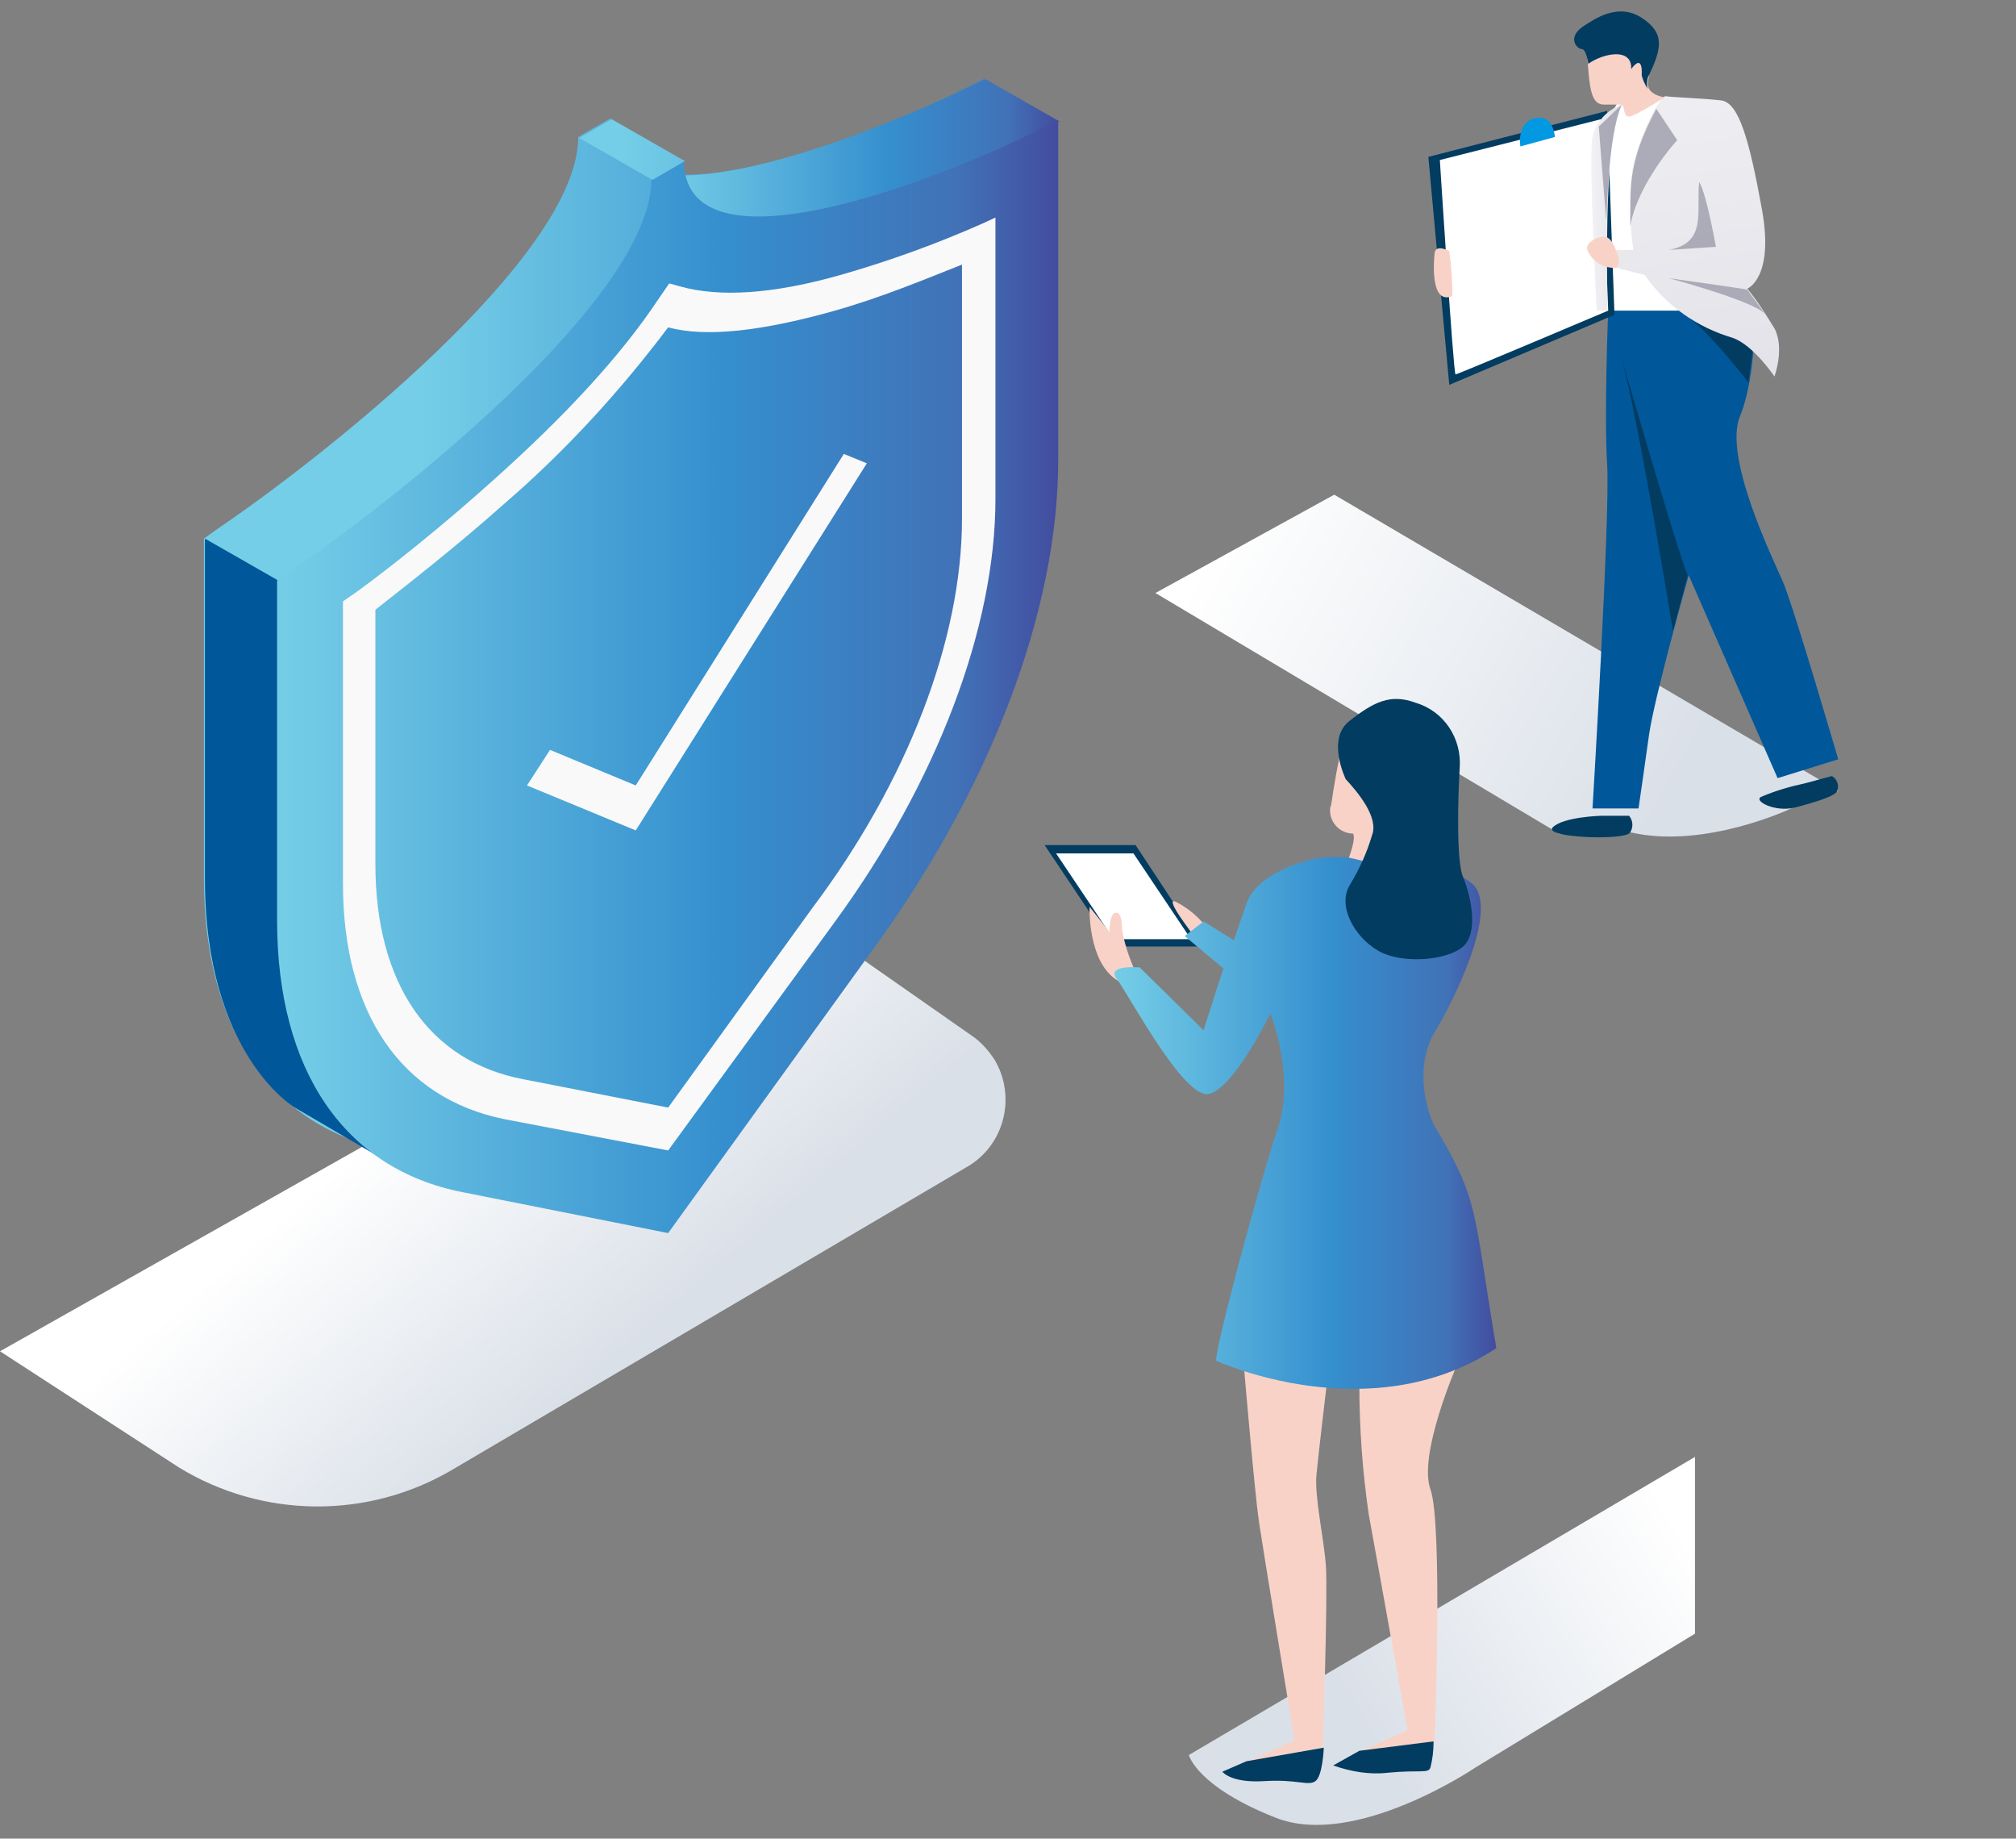 <?xml version="1.0" encoding="utf-8"?>
<!-- Generator: Adobe Illustrator 21.0.0, SVG Export Plug-In . SVG Version: 6.00 Build 0)  -->
<svg version="1.1" id="Layer_1" xmlns="http://www.w3.org/2000/svg" xmlns:xlink="http://www.w3.org/1999/xlink" x="0px" y="0px"
	 viewBox="0 0 192.8 175.8" style="enable-background:new 0 0 192.8 175.8;" xml:space="preserve">
<rect x="0" y="0" width="192.8" height="175.8" fill="#808080" stroke="none"/>
<style type="text/css">
	.st0{fill:none;}
	.st1{fill:url(#SVGID_1_);}
	.st2{fill:url(#SVGID_2_);}
	.st3{fill:url(#SVGID_3_);}
	.st4{fill:#00579A;}
	.st5{fill:url(#SVGID_4_);}
	.st6{fill:url(#SVGID_5_);}
	.st7{fill:#FFFFFF;}
	.st8{fill:#023C60;}
	.st9{fill:url(#SVGID_6_);}
	.st10{fill:#F9D2C7;}
	.st11{opacity:0.8;fill:#9C9BAA;enable-background:new    ;}
	.st12{fill:#0398E2;}
	.st13{fill:url(#SVGID_7_);}
	.st14{fill:#F9F9F9;}
	.st15{fill:url(#SVGID_8_);}
	.st16{fill:url(#SVGID_9_);}
	.st17{fill:url(#SVGID_10_);}
</style>
<title>Ресурс 108</title>
<g id="Слой_2">
	<g id="Слой_1-2">
		<rect y="0" class="st0" width="192.8" height="175.8"/>
		
			<linearGradient id="SVGID_1_" gradientUnits="userSpaceOnUse" x1="39.366" y1="71.249" x2="59.596" y2="47.659" gradientTransform="matrix(1 0 0 -1 0 176.93)">
			<stop  offset="0" style="stop-color:#FFFFFF"/>
			<stop  offset="1" style="stop-color:#DAE0E8"/>
		</linearGradient>
		<path class="st1" d="M43.3,140.5l49.3-29c3.5-2.1,4.6-6.7,2.5-10.2c-0.6-0.9-1.3-1.7-2.2-2.3L75.3,86.7L0,129.2l17.1,11.1
			C25.1,145.2,35.2,145.3,43.3,140.5z"/>
		
			<linearGradient id="SVGID_2_" gradientUnits="userSpaceOnUse" x1="40.24" y1="116.2" x2="114.96" y2="116.2" gradientTransform="matrix(1 0 0 -1 0 176.93)">
			<stop  offset="0" style="stop-color:#75CEE7"/>
			<stop  offset="0.57" style="stop-color:#358FCE"/>
			<stop  offset="0.87" style="stop-color:#4172B7"/>
			<stop  offset="1" style="stop-color:#434C9F"/>
		</linearGradient>
		<path class="st2" d="M56.9,113.9l-19.6-3.9c-11.4-2.2-17.8-11.7-17.8-26V51.5l1.4-1c9.6-6.5,34.4-25.9,34.4-37.4l3.1-1.8
			c0,11.5,24.7,1.8,34.4-3.1l1.4-0.7v32.5c0,14.3-6.4,31.3-17.8,46.9L56.9,113.9z"/>
		
			<linearGradient id="SVGID_3_" gradientUnits="userSpaceOnUse" x1="63.38" y1="160.09" x2="101.29" y2="160.09" gradientTransform="matrix(1 0 0 -1 0 176.93)">
			<stop  offset="0" style="stop-color:#75CEE7"/>
			<stop  offset="0.57" style="stop-color:#358FCE"/>
			<stop  offset="0.87" style="stop-color:#4172B7"/>
			<stop  offset="1" style="stop-color:#434C9F"/>
		</linearGradient>
		<path class="st3" d="M94.3,7.6l7,4L72.9,26.1c0,0-7.9-6-7.9-6.7s-1.6-2.8-1.6-2.8S70.6,18.8,94.3,7.6z"/>
		<path class="st4" d="M19.6,51.5l7,4l12.7,56.9l-11.1-6.5c0,0-8.6-5-8.6-21.9V51.5z"/>
		
			<linearGradient id="SVGID_4_" gradientUnits="userSpaceOnUse" x1="26.57" y1="112.2" x2="101.29" y2="112.2" gradientTransform="matrix(1 0 0 -1 0 176.93)">
			<stop  offset="0" style="stop-color:#75CEE7"/>
			<stop  offset="0.57" style="stop-color:#358FCE"/>
			<stop  offset="0.87" style="stop-color:#4172B7"/>
			<stop  offset="1" style="stop-color:#434C9F"/>
		</linearGradient>
		<path class="st5" d="M63.9,117.9l-19.6-3.9c-11.4-2.2-17.8-11.7-17.8-26V55.5l1.4-1c9.6-6.5,34.4-25.9,34.4-37.4l3.1-1.8
			c0,11.5,24.7,1.8,34.4-3.1l1.4-0.7v32.5c0,14.3-6.4,31.3-17.8,46.9L63.9,117.9z"/>
		
			<linearGradient id="SVGID_5_" gradientUnits="userSpaceOnUse" x1="116.422" y1="-2828.367" x2="159.742" y2="-2803.537" gradientTransform="matrix(1 0 0 1 0 2879.4)">
			<stop  offset="0" style="stop-color:#FFFFFF"/>
			<stop  offset="1" style="stop-color:#DAE0E8"/>
		</linearGradient>
		<path class="st6" d="M175.8,75.6l-4.5,1.7c0,0-8.2,3.9-15.3,2.3c-1.7,0.1-6.9,0.1-6.9,0.1l-38.6-23l17.1-9.4L175.8,75.6z"/>
		<polygon class="st7" points="165.7,30.5 165.7,33.5 153.7,29.7 152.7,22.7 153.7,11.5 155.5,8.5 162.2,10.4 		"/>
		<path class="st4" d="M152.3,77.3c0,0,1.7-28.1,1.4-32.9s0.1-14.7,0.1-14.7h14c0,0,0.2,6.2-1.4,10.1s3.1,13.5,4.1,15.8
			s5.3,17,5.3,17l-5.8,1.8L161.5,55c0,0-3.3,11.7-3.8,15.3s-1,7-1,7L152.3,77.3L152.3,77.3z"/>
		<path class="st8" d="M160.4,29.6l7.3,3.1l-0.5,3.9C167.3,36.6,162.7,30.7,160.4,29.6z"/>
		<polygon class="st8" points="136.6,15 138.6,36.8 154.4,30.1 153.7,10.6 		"/>
		
			<linearGradient id="SVGID_6_" gradientUnits="userSpaceOnUse" x1="158.173" y1="-2879.119" x2="164.274" y2="-2836.899" gradientTransform="matrix(1 0 0 1 0 2879.4)">
			<stop  offset="0" style="stop-color:#F2F2F5"/>
			<stop  offset="1" style="stop-color:#E1E0E7"/>
		</linearGradient>
		<path class="st9" d="M154.6,25.6l2.7,0.7c2,2.9,5,5,8.4,6c2,0.7,4,3.7,4,3.7s1-2.7,0-4.6c-0.8-1.3-1.6-2.6-2.6-3.8
			c0,0,2.6-1,1.4-7.6s-2.2-10.2-3.9-10.4s-4.7-0.3-5.3-0.4s-3,4.6-3.3,7.9c-0.2,2.3-0.1,4.6,0.2,6.8h-1.6
			C154.1,24.4,154.1,25.1,154.6,25.6C154.5,25.5,154.5,25.6,154.6,25.6z"/>
		<path class="st10" d="M159.2,9.3c0,0-1.8-0.2-1.6-1.5s0.8-3.5-0.4-5s-5.6-0.8-5.4,2.5s0.4,4.7,1.6,4.7h1.6c0.5,0,0.1,1.4,1,1.1
			S159.2,9.3,159.2,9.3z"/>
		<path class="st8" d="M151.9,6.1c0,0-0.2-1.4-0.6-1.4c-0.7-0.1-1.4-1.3,0.3-2.3c0.8-0.5,3.1-2.2,5.4-0.7s1.9,3,0.6,5.7
			c0,0-0.2,0.7,0,1.1c-0.3-0.4-0.5-0.9-0.6-1.3c0,0,0.2-2.2-1-0.6C156.1,4.5,153.3,5.1,151.9,6.1z"/>
		<path class="st11" d="M159.6,23.9l4.5-0.3c0,0-0.9-5.1-1.6-6.2C162.2,20.2,163.3,23.2,159.6,23.9z"/>
		<path class="st11" d="M167.1,27.7c-0.3-0.1-7.5-1.1-7.5-1.1s7.9,2.1,9.2,3.4C167.4,28.1,167.1,27.7,167.1,27.7z"/>
		<path class="st11" d="M158.4,10.4l2,3c0,0-3.7,4-4.5,8.2C156,18.2,155.5,15.8,158.4,10.4z"/>
		<path class="st8" d="M155.1,34.3c0,0,5.3,18.4,6.3,20.7l-1.4,5.3C160,60.4,156.8,40.6,155.1,34.3z"/>
		<path class="st7" d="M137.7,15.3c0,0,1.3,20.5,1.5,20.5s14.6-6.1,14.6-6.1l-0.7-18.3L137.7,15.3z"/>
		<path class="st12" d="M145.4,14l3.3-0.9c0,0-0.1-2.2-1.9-1.8S145.4,14,145.4,14z"/>
		<path class="st8" d="M153.1,78c0,0-3.6,0.1-4.6,1.1s6.9,1.3,7.4,0.5c0.3-0.5,0.3-1.1-0.1-1.6H153.1z"/>
		<path class="st8" d="M172.6,74.9c-1.4,0.3-2.8,0.7-4.2,1.3c-0.7,0.4,1.4,1.5,3.3,1s3.9-1.1,4-1.6c0.2-0.5,0-1.1-0.5-1.4
			L172.6,74.9z"/>
		
			<linearGradient id="SVGID_7_" gradientUnits="userSpaceOnUse" x1="152.21" y1="-2859.54" x2="155.108" y2="-2859.54" gradientTransform="matrix(1 0 0 1 0 2879.4)">
			<stop  offset="0" style="stop-color:#F2F2F5"/>
			<stop  offset="1" style="stop-color:#E1E0E7"/>
		</linearGradient>
		<path class="st13" d="M155.1,10c-1.4,0.5-2.4,1.6-2.8,3c-0.4,2.3,0.4,16.7,0.4,16.7h1C153.8,29.7,153.2,12.8,155.1,10z"/>
		<path class="st10" d="M154.6,24.1c0,0-0.3-1.1-0.9-1.4s-2.4,0.5-1.8,1.4c0.5,1,1.6,1.6,2.7,1.5C155.1,25.1,154.6,24.1,154.6,24.1z
			"/>
		<path class="st10" d="M138.6,24c0,0-1.3-0.7-1.4,0.2s-0.4,5,1.7,4.1C138.9,26.9,138.8,25.4,138.6,24z"/>
		<path class="st11" d="M155.1,10l-2.2,2.1l0.7,8.9C153.7,21,153.7,13.2,155.1,10z"/>
		<path class="st14" d="M63.9,110l-15.7-3c-9.8-2-15.4-10.1-15.4-22.5v-27l1.3-0.9c3.3-2.4,8.2-6.3,13.2-10.8
			c6.7-6,12-11.7,15.6-17.1l1.1-1.6l1.1,0.3c3.6,1,8.7,0.8,15.6-1.2c4.5-1.3,8.9-2.9,13.2-4.8l1.3-0.6v26.9
			c0,12.3-5.6,27.1-15.4,40.5L63.9,110z M35.9,58.3v24.3c0,11.4,5.1,18.9,14.2,20.6l13.8,2.7l13.8-19.1C86.8,74.7,92,61.1,92,49.6
			V25.3c-3.3,1.3-7.8,3.2-12.5,4.5c-6.5,1.8-11.9,2.5-15.6,1.5c-4.6,6.1-9.8,11.8-15.6,16.8C43.7,52.2,39.2,55.7,35.9,58.3
			L35.9,58.3z"/>
		<polygon class="st14" points="60.8,79.4 50.4,75.1 52.6,71.7 60.8,75.1 80.7,43.4 82.9,44.3 		"/>
		
			<linearGradient id="SVGID_8_" gradientUnits="userSpaceOnUse" x1="-3888.271" y1="29.022" x2="-3857.671" y2="10.752" gradientTransform="matrix(-1 0 0 -1 -3726.58 176.93)">
			<stop  offset="0" style="stop-color:#FFFFFF"/>
			<stop  offset="1" style="stop-color:#DAE0E8"/>
		</linearGradient>
		<path class="st15" d="M141.1,169c0,0-11.5,7.8-19.1,4.8s-8.3-6-8.3-6l48.4-28.5v16.9L141.1,169z"/>
		<polygon class="st8" points="99.9,80.8 106.4,90.5 115,90.5 108.6,80.8 		"/>
		<polygon class="st7" points="101,81.6 106.5,89.8 113.9,89.8 108.4,81.6 		"/>
		<path class="st10" d="M119,131.1c0,0,1,11.7,1.4,14.4s3.4,20.9,3.4,20.9l-4.6,2.1c1.5,0.8,3.3,0.8,4.9,0l2.4-1.3
			c0,0,0.5-14.8,0.3-17.5s-1.1-6.6-0.9-8.7s1-8.8,1-8.8L119,131.1z"/>
		<path class="st10" d="M130,132.3c0,4.2,0.3,8.4,0.9,12.5c0.9,4.9,3.7,20.6,3.7,20.6l-4.6,2.1c0,0,0.5,0.7,3.6,0.3s3.6-1.1,3.6-1.1
			s0.8-21-0.4-24.3s2.5-11.8,2.5-11.8L130,132.3z"/>
		<path class="st8" d="M119.2,168.4l-2.3,1c0,0,0.8,1.1,4,0.9s4.2,0.5,4.9,0s0.8-3.2,0.8-3.2L119.2,168.4z"/>
		<path class="st8" d="M130,167.4l-2.5,1.4c1.7,0.6,3.5,0.9,5.2,0.7c3.1-0.3,3.9,0.1,4.1-0.5c0.2-0.8,0.3-1.6,0.3-2.5L130,167.4z"/>
		<path class="st10" d="M108.4,92.5c-0.5-1.2-0.9-2.4-1.1-3.7c0-1-0.2-1.7-0.7-1.5s-0.5,1.8-0.5,1.8l-1.9-2.4c0,0-0.2,5.2,2.6,7
			S108.4,92.5,108.4,92.5z"/>
		<path class="st10" d="M115,88.2c-0.7-0.8-1.6-1.5-2.6-2c-1.1-0.4,1.8,3.3,1.8,3.3L115,88.2z"/>
		
			<linearGradient id="SVGID_9_" gradientUnits="userSpaceOnUse" x1="106.489" y1="69.574" x2="143.12" y2="69.574" gradientTransform="matrix(1 0 0 -1 0 176.93)">
			<stop  offset="0" style="stop-color:#75CEE7"/>
			<stop  offset="0.57" style="stop-color:#358FCE"/>
			<stop  offset="0.87" style="stop-color:#4172B7"/>
			<stop  offset="1" style="stop-color:#434C9F"/>
		</linearGradient>
		<path class="st16" d="M116.3,130.1c0,0,14.7,6.8,26.8-1.2c-2.3-13.7-1.6-14-6-21.4c-1.1-2.4-1.5-6.2,0.1-8.8s6.3-11.8,3.6-14.2
			S128,81.8,126.4,82s-6.2,1.5-7.2,4.4s-1.2,3.5-1.2,3.5l-2.9-1.8l-1.8,1.4l3.7,3.1l-1.9,5.9l-6.1-6c0,0-3.3-0.3-2.2,1.1
			s6.4,11.5,8.8,11s5.9-7.7,5.9-7.7s2.4,6,0.7,11S116.2,128.9,116.3,130.1z"/>
		<path class="st10" d="M129,82c0,0,0.7-1.8,0.4-2.3c-1.2,0-2.2-1-2.2-2.2c0-0.2,0-0.3,0.1-0.5c0.3-2,0.6-3.9,1.1-5.8l5.3,5.8l-1,5
			l-2.4,0.3L129,82z"/>
		<path class="st8" d="M128.7,74.5c0,0-1.9-3.9,0.4-5.6c2.3-1.8,3.9-2.6,6.3-1.7c2.7,0.8,4.4,3.4,4.2,6.2c-0.2,3.2-0.3,9,0.3,10.4
			s1.5,4.8,0.3,6.4s-6,2.1-8.4,0.7s-3.9-4.4-2.7-6.3c0.9-1.5,1.6-3,2.1-4.7C131.9,78.2,129.9,75.8,128.7,74.5z"/>
		
			<linearGradient id="SVGID_10_" gradientUnits="userSpaceOnUse" x1="59.54" y1="162.655" x2="114.33" y2="162.655" gradientTransform="matrix(1 0 0 -1 0 176.93)">
			<stop  offset="0" style="stop-color:#75CEE7"/>
			<stop  offset="0.57" style="stop-color:#358FCE"/>
			<stop  offset="0.87" style="stop-color:#4172B7"/>
			<stop  offset="1" style="stop-color:#434C9F"/>
		</linearGradient>
		<polygon class="st17" points="55.4,13.2 62.4,17.2 65.5,15.4 58.5,11.4 		"/>
	</g>
</g>
</svg>
